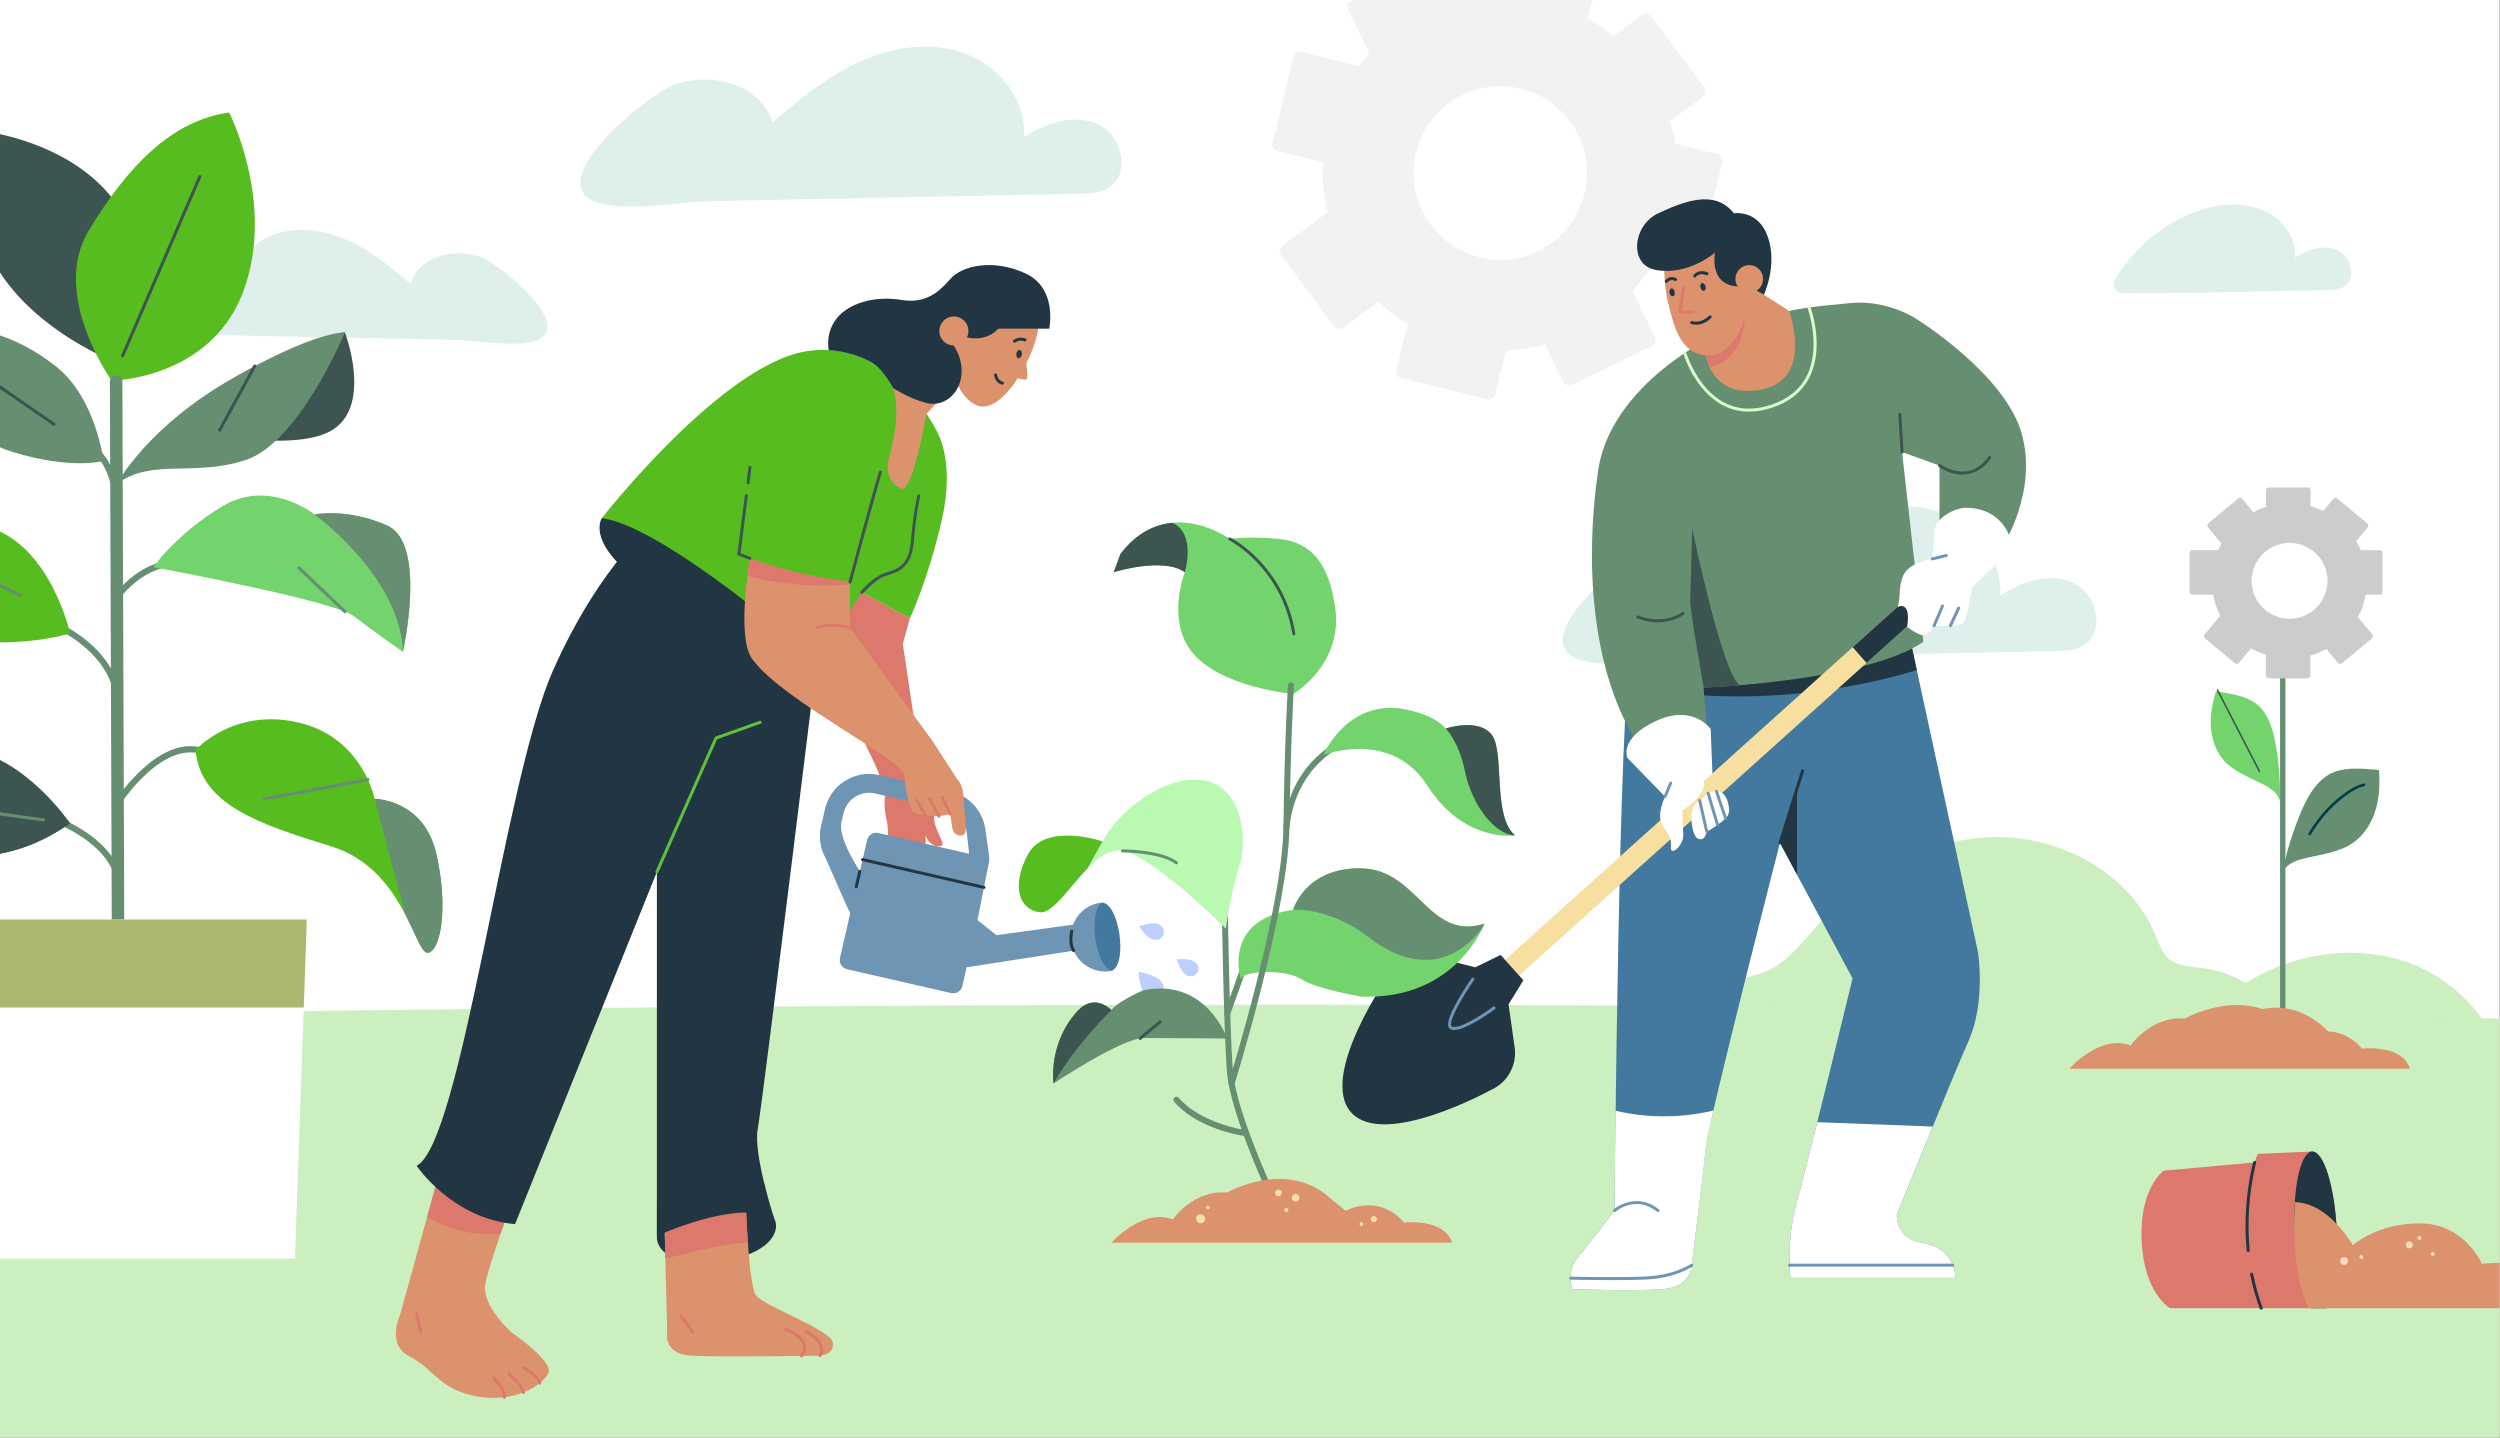 <?xml version="1.0" encoding="UTF-8"?>
<svg id="_Слой_1" data-name="Слой 1" xmlns="http://www.w3.org/2000/svg" xmlns:xlink="http://www.w3.org/1999/xlink" viewBox="0 0 400 230">
  <rect x="0" y="0" width="400" height="230" fill="#808080" stroke="none"/>
  <defs>
    <style>
      .cls-1 {
        fill: #dbfcca;
      }

      .cls-2 {
        fill: #fff;
      }

      .cls-3 {
        fill: #dc926c;
      }

      .cls-4 {
        fill: #f7e09f;
      }

      .cls-5 {
        fill: #bdceff;
      }

      .cls-6 {
        fill: #dff0ec;
      }

      .cls-7 {
        fill: #cbefbf;
      }

      .cls-8 {
        fill: #dc786c;
      }

      .cls-9 {
        fill: #6f95b5;
      }

      .cls-10 {
        fill: #b9f9b2;
      }

      .cls-11 {
        fill: #223542;
      }

      .cls-12, .cls-13, .cls-14, .cls-15, .cls-16 {
        fill: none;
      }

      .cls-12, .cls-13, .cls-15, .cls-16 {
        stroke-linecap: round;
        stroke-linejoin: round;
      }

      .cls-12, .cls-13, .cls-16 {
        stroke: #668f72;
      }

      .cls-12, .cls-15 {
        stroke-width: .5px;
      }

      .cls-17 {
        fill: #3d5550;
      }

      .cls-18 {
        clip-path: url(#clippath);
      }

      .cls-19 {
        fill: #43799e;
      }

      .cls-20 {
        fill: #ccc;
      }

      .cls-21 {
        fill: #56bc20;
      }

      .cls-15 {
        stroke: #3d5550;
      }

      .cls-22 {
        fill: #abb76f;
      }

      .cls-16 {
        stroke-width: 2px;
      }

      .cls-23 {
        fill: #003f46;
      }

      .cls-24 {
        fill: #61c13a;
      }

      .cls-25 {
        fill: #73d46d;
      }

      .cls-26 {
        fill: #f5dcbc;
      }

      .cls-27 {
        fill: #f2f2f2;
      }

      .cls-28 {
        fill: #668f72;
      }
    </style>
    <clipPath id="clippath">
      <rect class="cls-14" x="-.07" y="0" width="400" height="230"/>
    </clipPath>
  </defs>
  <g class="cls-18">
    <g>
      <rect class="cls-2" x="-291.81" y="-.24" width="920" height="230"/>
      <g>
        <path class="cls-7" d="M385.26,154.01c-7.28-2.61-15.56-1.85-22.56,1.44-1.17,.55-2.31,1.17-3.4,1.84-3.66,2.26-6.9,5.18-9.63,8.51h49.15c-2.77-5.43-7.78-9.73-13.55-11.8Z"/>
        <path class="cls-7" d="M9.4,154.19c-6.12-2.2-13.09-1.55-18.98,1.21-.99,.46-1.94,.98-2.86,1.55-3.08,1.9-5.81,4.35-8.1,7.16H20.8c-2.33-4.57-6.54-8.18-11.4-9.93Z"/>
        <path class="cls-7" d="M359.29,157.3c-3.66,2.26-6.9,5.18-9.63,8.51h-83.61c2.29-3.92,5.99-7.02,10.28-8.49,2.31-.79,4.8-1.14,6.98-2.26,3.02-1.54,5.12-4.36,7.37-6.89,7.2-8.07,17.35-13.94,28.16-14.23,10.81-.29,22,5.78,26.08,15.8,.5,1.23,.92,2.54,1.87,3.45,1.52,1.46,3.85,1.47,5.95,1.75,2.33,.32,4.55,1.14,6.55,2.34Z"/>
      </g>
      <g id="floor">
        <path class="cls-7" d="M579.9,175.76c-16.62-3.18-32.97-4.49-65.66-7.1-40.86-3.27-71.96-4.38-77.29-4.56-169.24-5.86-389.52-2.42-444.64-1.52,0,0-180.86,2.96-233.11,36.88-4.6,2.99-18.03,11.49-13.79,18.68,2.63,4.46,10.97,16.42,17.4,18.33,43.6,12.94,194.07,11.58,293.69,8.74,92.88-2.65,186.14,4.08,279.06,2.06,91.94-1.99,182.51-6.64,274.41-14.03,.39-.03,.81-.06,1.42-.1,23.88-1.87,52.37-10.41,54.93-19.37,3.78-13.23-48.08-30.66-86.43-38Z"/>
      </g>
      <g id="clouds">
        <path class="cls-6" d="M264.11,87.32c5.93-2.67,14.45-.62,16.24,5.63,4.33-3.71,8.81-7.38,14.01-9.69s11.31-3.17,16.62-1.11c5.32,2.06,9.5,7.47,9.01,13.15,3.47-2.28,7.96-3.79,11.74-2.06s5.2,7.85,1.67,10.02c-1.37,.85-3.07,.9-4.69,.93-19.5,.39-39,.78-58.5,1.17-5.14,.1-19.54,2.97-20.14-2.51-.55-5.09,10.27-13.66,14.04-15.54Z"/>
        <path class="cls-6" d="M107.12,13.89c6.01-2.71,14.66-.63,16.47,5.71,4.39-3.76,8.93-7.48,14.21-9.83s11.47-3.21,16.86-1.13c5.39,2.09,9.63,7.58,9.14,13.34,3.51-2.31,8.08-3.84,11.9-2.09,3.83,1.75,5.27,7.96,1.69,10.16-1.39,.86-3.12,.91-4.75,.95-19.78,.4-39.55,.79-59.33,1.19-5.22,.1-19.82,3.01-20.42-2.54-.56-5.16,10.42-13.85,14.24-15.76Z"/>
        <path class="cls-6" d="M77.43,41.35c-4.28-1.93-10.44-.45-11.73,4.07-3.13-2.68-6.36-5.33-10.12-7-3.76-1.67-8.17-2.29-12.01-.8-3.84,1.49-6.86,5.4-6.51,9.5-2.5-1.65-5.75-2.73-8.48-1.49s-3.76,5.67-1.2,7.24c.99,.61,2.22,.65,3.39,.67,14.09,.28,28.17,.56,42.26,.85,3.72,.07,14.12,2.14,14.54-1.81,.4-3.68-7.42-9.86-10.14-11.23Z"/>
        <path class="cls-6" d="M339.21,43.44c4.72-7.12,14.83-12.93,22.73-9.87,3.1,1.2,5.54,4.36,5.25,7.67,2.02-1.33,4.64-2.21,6.84-1.2,2.2,1.01,3.03,4.58,.97,5.84-.8,.49-1.79,.53-2.73,.54-7.42,.15-14.85,.3-22.27,.45-2.34,.05-7.41,.05-10.36,.05-1.1,0-1.79-1.19-1.25-2.15,.25-.45,.52-.9,.81-1.34Z"/>
      </g>
      <g>
        <g>
          <path class="cls-8" d="M149.47,131c0-1.58-1.43-3.93-1.43-3.93l-3.59-24.04,1.13-4.12-10.45-5.65-2.08,8.38c-.14,.58-.18,1.18-.11,1.77,.82,6.83,6.14,16.85,7.1,18.95,.77,1.69,1.1,3.04,1.61,4.92-.32,1.02,.05,3.36,.21,3.96,.32,1.17,.18,3.15,.22,4.19,.06,1.38,2.52,3.05,2.52,3.05,1.42-.19,1.86-2.02,1.86-2.02,0,0-.41,2.62,.9,1.61,.73-.56,.81-2.61,.73-4.32,.91,1.89,2.26,1.83,2.65,1.49,.42-.36-1.28-2.69-1.28-4.27Z"/>
          <path class="cls-11" d="M105.11,197.75s-.67,4.44,8.07,4.15c8.74-.28,12.01-4.32,10.71-6.92-1.3-2.61-1.55-5.45-1.55-5.45l-17.23,2.93v5.29Z"/>
          <path class="cls-3" d="M106.12,187.54l.63,25.59s-.76,3.53,3.91,3.78c4.66,.25,20.53,0,20.53,0,0,0,2.41-.13,2.04-2.14s-10.72-5.67-12.23-7.44-1.85-20.55-1.85-20.55l-13.02,.76Z"/>
          <path class="cls-8" d="M119.14,186.78l-13.02,.76,.34,13.87c3.2-.92,8.03-2.12,13.19-2.66-.39-5.65-.51-11.97-.51-11.97Z"/>
          <path class="cls-3" d="M73.35,176.57l-9.33,33.78s-2.27,4.79,1.51,6.68c3.78,1.89,4.8,5.35,10.85,6.41,6.05,1.06,10.46-1.84,11.35-3.73,.88-1.89-5.81-6.47-5.81-6.47,0,0-4.79-4.16-4.29-7.69,.5-3.53,8.7-25.72,8.7-25.72l-12.98-3.28Z"/>
          <path class="cls-8" d="M68.35,194.68c2.72,1.71,6.59,3.11,11.75,2.7,2.58-7.63,6.24-17.53,6.24-17.53l-12.98-3.28-5,18.11Z"/>
          <path class="cls-11" d="M96.29,82.91s-2.35,3.49,4.87,9.2c7.23,5.71,29.95,11.77,29.95,11.77,0,0-23.73-23.95-34.83-20.97Z"/>
          <g>
            <path class="cls-9" d="M176.44,144.39c-2.23,.17-4.02,1.62-4.75,3.55l-12.25,1.69-3.05-2.42,1.84-9.24c.07-.33,.08-.68,.03-1.02l-.58-4.07c-.34-3.05-2.58-5.56-5.57-6.25l-11.45-2.62c-3.89-.89-7.76,1.54-8.66,5.43l-.63,2.74c-.41,1.78-.13,3.63,.78,5.21,0,0,3.76,8.63,3.88,8.75l-1.63,7.13c-.19,.81,.32,1.63,1.14,1.81l16.63,3.81c.81,.19,1.63-.32,1.81-1.14l.68-2.98,17.13-2.66c1,2.32,3.52,3.75,6.16,3.22,.38-.08-1.08-10.97-1.51-10.94Zm-41.84-12.72l.36-1.56c.52-2.26,2.77-3.67,5.03-3.16l11.45,2.62c1.74,.4,3.04,1.86,3.24,3.63l.38,3.4-14.52-3.32c-.81-.19-1.63,.32-1.81,1.14l-1.14,5s-3.52-5.32-2.97-7.74Z"/>
            <path class="cls-19" d="M176.44,144.43c-2.48,1.1-1.19,10.47,1.49,10.85,2.48-1.1,1.19-10.47-1.49-10.85Z"/>
            <path class="cls-11" d="M137,142.12s-.04,0-.05,0c-.13-.03-.21-.16-.18-.29l.56-2.46c.03-.13,.16-.21,.29-.18,.13,.03,.21,.16,.18,.29l-.56,2.46c-.03,.11-.12,.19-.23,.19Z"/>
            <path class="cls-11" d="M157.43,142.22s-.04,0-.05,0l-19.43-4.45c-.13-.03-.21-.16-.18-.29,.03-.13,.16-.21,.29-.18l19.43,4.45c.13,.03,.21,.16,.18,.29-.03,.11-.12,.19-.23,.19Z"/>
            <path class="cls-11" d="M171.78,152.35c-.08,0-.16-.04-.2-.12-.82-1.34-.34-3.22-.32-3.3,.03-.13,.16-.2,.29-.17,.13,.03,.2,.16,.17,.29,0,.02-.45,1.76,.26,2.92,.07,.11,.03,.26-.08,.33-.04,.02-.08,.04-.12,.04Z"/>
          </g>
          <path class="cls-11" d="M105.11,83.15s-8.82,6.56-16.64,24.15c-7.82,17.59-14.62,75.58-21.81,79.23,0,0,5.67,8.45,15.75,9.33l22.69-56.36v58.25s13.1-6.05,18.78-2.77c0,0-3.4-10.34-2.64-14.37,.76-4.03,9.94-79.07,9.94-79.07l-26.08-18.39Z"/>
          <path class="cls-21" d="M96.29,82.91s19.16-24.58,32.78-26.72c13.61-2.14,20.67,12.54,20.67,12.54,0,0,3.15,4.6,1.01,14.18-2.14,9.58-5.17,16.01-5.17,16.01l-7.69-4.16-7.17,10.84s-24.34-21.43-34.43-22.69Z"/>
          <path class="cls-3" d="M119.99,89.34s5.99,2.46,16.01,3.78v7.31l13.3,18.28,3.91,6.05s.88,.69,.95,2.77,.82,5.67,0,6.05-1.7-.13-1.83-1.32-.32-2.02-.32-2.02c0,0-2.13,.69-3.96,.13,0,0-1.83,0-2.14-.63s-1.2-3.53-1.2-5.74-19.29-11.86-24.08-18.22c-3.03-3.03-.63-16.45-.63-16.45Z"/>
          <path class="cls-8" d="M136,93.47v-.35c-10.02-1.32-16.01-3.78-16.01-3.78,0,0-.2,1.13-.41,2.81,7.51,1.99,14.18,1.56,16.42,1.33Z"/>
          <path class="cls-3" d="M154.46,59.42l-5.23-7.03-9.7,5.64h.13s1.88,1.42,3.1,3.8c.49,1.1,1.3,4.14-.28,10.5,0,0-1.64,4.22,1.51,5.74,1.89,1.76,4.25-11.84,4.25-11.84l6.21-6.79Z"/>
          <path class="cls-17" d="M119.68,77.49s-.02,0-.03,0c-.13-.02-.22-.14-.21-.27l.31-2.47c.02-.13,.14-.23,.27-.21,.13,.02,.22,.14,.21,.27l-.31,2.47c-.02,.12-.12,.21-.24,.21Z"/>
          <path class="cls-17" d="M119.99,89.58s-.06,0-.09-.02l-1.77-.69c-.1-.04-.16-.14-.15-.25l1.19-9.33c.02-.13,.14-.23,.27-.21,.13,.02,.22,.14,.21,.27l-1.16,9.14,1.59,.63c.12,.05,.18,.19,.14,.31-.04,.09-.13,.15-.22,.15Z"/>
          <path class="cls-17" d="M136,93.36s-.04,0-.06,0c-.13-.03-.2-.17-.17-.29,.04-.15,3.92-14.6,4.86-17.59,.04-.13,.17-.2,.3-.16,.13,.04,.2,.17,.16,.3-.93,2.99-4.81,17.43-4.85,17.58-.03,.11-.13,.18-.23,.18Z"/>
          <path class="cls-17" d="M137.89,95c-.06,0-.11-.02-.16-.06-.1-.09-.11-.24-.02-.34,.08-.09,1.9-2.13,3.44-2.77,.25-.11,.53-.19,.83-.28,1.53-.47,3.44-1.06,3.75-4.87,.38-4.69,1.04-7.39,1.05-7.41,.03-.13,.16-.21,.29-.17,.13,.03,.21,.16,.17,.29,0,.03-.66,2.69-1.04,7.33-.33,4.14-2.5,4.8-4.08,5.29-.29,.09-.55,.17-.78,.27-1.44,.6-3.24,2.63-3.26,2.65-.05,.05-.11,.08-.18,.08Z"/>
          <path class="cls-3" d="M162.89,45.96c-4.5-3.49-8.15-1.09-8.15-1.09-5.21,3.99-2.86,9.83-2.86,9.83,0,0-.13,7.82,4.16,10.04,2.24,1.16,4.81-1.15,6.8-4.2,.67,.18,1.45,.31,1.52,0,.08-.35-.04-1.57-.15-2.41,1.08-2.16,1.81-4.33,1.91-5.74,.29-4.08-3.24-6.43-3.24-6.43Z"/>
          <path class="cls-11" d="M164.07,43.74c-5.21-2.4-10.17-1.22-12,.88-1.83,2.1-3.97,4.03-7.92,3.36-3.95-.67-8.82,.38-10.76,3.66-.86,1.45-1.03,3.02-.79,4.39,4.15,.25,6.94,2,6.94,2,1.7,.95,3.38,4.08,3.38,4.08,0,0,2.54,1.65,5.22,2.35,4.25,1.11,7.66-4.16,4.47-9.16l.4-1.89s3.99,2.1,6.72-.82h8.15s1.39-6.45-3.82-8.85Z"/>
          <path class="cls-3" d="M154.89,52.44c.29,1.26-.5,2.51-1.75,2.79s-2.51-.5-2.79-1.75c-.29-1.26,.5-2.51,1.75-2.79,1.26-.29,2.51,.5,2.79,1.75Z"/>
          <path class="cls-24" d="M105.11,139.74s-.07,0-.1-.02c-.12-.05-.18-.19-.12-.32l9.45-21.42c.03-.06,.08-.11,.14-.13l7.06-2.52c.12-.04,.26,.02,.31,.15,.04,.12-.02,.26-.15,.31l-6.96,2.49-9.41,21.33c-.04,.09-.13,.14-.22,.14Z"/>
          <path class="cls-8" d="M130.83,100.67c-.1,0-.19-.06-.22-.15-.05-.12,.01-.26,.14-.31,2.41-.94,5.21-.04,5.33,0,.13,.04,.19,.18,.15,.3-.04,.13-.18,.19-.3,.15-.03,0-2.76-.89-5.01,0-.03,.01-.06,.02-.09,.02Z"/>
          <path class="cls-8" d="M152,130.48c-.09,0-.18-.05-.22-.14l-1.25-2.71c-.06-.12,0-.26,.12-.32,.12-.06,.26,0,.32,.12l1.25,2.71c.06,.12,0,.26-.12,.32-.03,.01-.07,.02-.1,.02Z"/>
          <path class="cls-8" d="M150.24,130.83c-.08,0-.17-.04-.21-.12l-1.54-2.81c-.06-.12-.02-.26,.09-.33,.12-.06,.26-.02,.33,.09l1.54,2.81c.06,.12,.02,.26-.09,.33-.04,.02-.08,.03-.12,.03Z"/>
          <path class="cls-8" d="M148.04,130.61c-.08,0-.16-.04-.21-.12l-1.36-2.33c-.07-.11-.03-.26,.09-.33,.11-.07,.26-.03,.33,.09l1.36,2.33c.07,.11,.03,.26-.09,.33-.04,.02-.08,.03-.12,.03Z"/>
          <path class="cls-8" d="M67.3,213.31c-.11,0-.21-.08-.23-.19l-.63-2.9c-.03-.13,.05-.26,.18-.28,.13-.03,.26,.05,.28,.18l.63,2.9c.03,.13-.05,.26-.18,.28-.02,0-.03,0-.05,0Z"/>
          <path class="cls-8" d="M80.68,223.81s-.03,0-.04,0c-.13-.02-.22-.14-.2-.28,.16-.95-1.14-2.43-1.65-2.92-.1-.09-.1-.24,0-.34,.09-.09,.24-.1,.34,0,.08,.08,2.02,1.95,1.79,3.34-.02,.12-.12,.2-.24,.2Z"/>
          <path class="cls-8" d="M83.74,223.04c-.12,0-.22-.09-.24-.21-.1-.88-1.65-2.34-2.24-2.83-.1-.08-.12-.23-.03-.34,.08-.1,.23-.12,.34-.03,.09,.08,2.27,1.89,2.41,3.14,.01,.13-.08,.25-.21,.26,0,0-.02,0-.03,0Z"/>
          <path class="cls-8" d="M86.37,221.54c-.11,0-.22-.08-.24-.2-.16-.9-1.86-1.99-2.5-2.33-.12-.06-.16-.21-.1-.32,.06-.12,.21-.16,.32-.1,.1,.05,2.52,1.35,2.75,2.67,.02,.13-.06,.25-.19,.28-.01,0-.03,0-.04,0Z"/>
          <path class="cls-8" d="M128.25,217.19s-.1-.02-.14-.05c-.11-.08-.13-.23-.05-.34,.42-.58,.55-1.11,.38-1.64-.46-1.45-2.96-2.31-2.98-2.32-.12-.04-.19-.18-.15-.3,.04-.12,.18-.19,.3-.15,.11,.04,2.75,.95,3.28,2.63,.21,.68,.06,1.37-.46,2.07-.05,.06-.12,.1-.19,.1Z"/>
          <path class="cls-8" d="M131.19,217.15s-.08,0-.12-.03c-.12-.06-.16-.21-.09-.33,.26-.47,.31-.93,.15-1.39-.42-1.25-2.21-2.05-2.23-2.06-.12-.05-.18-.19-.12-.32,.05-.12,.19-.18,.32-.12,.08,.04,2,.9,2.49,2.34,.2,.59,.14,1.19-.19,1.78-.04,.08-.13,.12-.21,.12Z"/>
          <path class="cls-8" d="M110.85,213.37c-.07,0-.14-.03-.19-.1l-1.89-2.52c-.08-.11-.06-.26,.05-.34,.11-.08,.26-.06,.34,.05l1.89,2.52c.08,.11,.06,.26-.05,.34-.04,.03-.09,.05-.14,.05Z"/>
          <path class="cls-11" d="M160.37,61.53s-.03,0-.04,0c-1.08-.2-1.26-1.45-1.27-1.51-.02-.13,.08-.25,.21-.27,.12-.02,.25,.07,.27,.21,0,.04,.14,.96,.88,1.1,.13,.02,.22,.15,.19,.28-.02,.12-.12,.2-.24,.2Z"/>
          <path class="cls-11" d="M163.49,56.72c-.06,.37-.3,.63-.54,.59-.24-.04-.39-.37-.33-.73,.06-.37,.3-.63,.54-.59,.24,.04,.39,.37,.33,.73Z"/>
          <path class="cls-11" d="M162.31,54.83c-.07,0-.14-.03-.19-.1-.08-.11-.06-.26,.05-.33,.04-.03,.92-.68,1.93-.22,.12,.06,.17,.2,.12,.32-.06,.12-.2,.17-.32,.12-.74-.34-1.41,.14-1.44,.16-.04,.03-.09,.05-.14,.05Z"/>
        </g>
        <path class="cls-5" d="M185.22,147.83c.59,.2,.84,.56,.94,.9,.15,.52-.04,1.09-.47,1.41-.28,.21-.71,.36-1.29,.16-1.05-.35-2.13-2.08-2.13-2.08,0,0,1.91-.74,2.96-.39Z"/>
        <path class="cls-5" d="M191.1,153.87c.5,.33,.64,.73,.65,1.06,.01,.52-.31,1-.79,1.19-.32,.13-.74,.16-1.24-.17-.89-.58-1.46-2.46-1.46-2.46,0,0,1.95-.21,2.84,.37Z"/>
        <path class="cls-5" d="M185.69,156.91c.53,.59,.58,1.15,.48,1.59-.16,.67-.73,1.18-1.42,1.27-.45,.06-1.01-.05-1.53-.63-.94-1.05-1.05-3.65-1.05-3.65,0,0,2.58,.38,3.52,1.43Z"/>
      </g>
      <path class="cls-27" d="M274.8,24.66l-6.73-1.65c-.21-1.23-.49-2.45-.86-3.63l5.26-3.9c.46-.34,.56-1,.22-1.46l-8.49-11.43c-.34-.46-1-.56-1.46-.22l-4.6,3.42c-1.27-1.05-2.64-2-4.1-2.82h0l1.38-5.62c.14-.56-.21-1.12-.76-1.26l-13.83-3.4c-.56-.14-1.12,.21-1.26,.76l-1.45,5.9c-1.68,.11-3.34,.38-4.95,.78l-2.76-5.71c-.25-.52-.88-.73-1.39-.48L216.2,.13c-.52,.25-.73,.88-.48,1.39l3.38,6.99h0c-.6,.65-1.16,1.33-1.7,2.04l-9.15-2.25c-.56-.14-1.12,.21-1.26,.76l-3.4,13.83c-.14,.56,.21,1.12,.76,1.26l7.36,1.81c-.17,2.75,.07,5.45,.66,8.05t0,0l-7.17,5.32c-.46,.34-.56,1-.22,1.46l8.49,11.43c.34,.46,1,.56,1.46,.22l5.59-4.15c1.42,1.35,2.98,2.55,4.68,3.59l-1.81,7.37c-.14,.56,.21,1.12,.76,1.26l13.83,3.4c.56,.14,1.12-.21,1.26-.76l1.74-7.09h0c2.14-.07,4.23-.38,6.26-.91t0,0l2.87,5.94c.25,.52,.88,.73,1.39,.48l12.82-6.2c.52-.25,.73-.88,.48-1.39l-3.58-7.4h0c1.91-2.14,3.52-4.59,4.73-7.29l4.94,1.21c.56,.14,1.12-.21,1.26-.76l3.4-13.83c.14-.56-.21-1.12-.76-1.26Zm-38.06,16.5c-7.45-1.83-12-9.35-10.17-16.8s9.35-12,16.79-10.17,12,9.35,10.17,16.8c-1.83,7.45-9.35,12-16.8,10.17Z"/>
      <g>
        <g>
          <g>
            <path class="cls-19" d="M305.41,101.32l11.07,51.04s1.27,7.9-1.49,14.13-11.5,27.91-11.5,27.91c0,0-.24,3.71,3.95,4.43s5.03,2.99,5.51,5.63h-26.48s-.8-5.71,1.08-12.34c1.66-5.87,8.86-35.58,8.86-35.58l-11.62-21.68s-11.5,44.8-11.86,48.64-2.28,18.93-2.28,18.93c0,0,0,3.47-4.55,3.83-4.55,.36-14.61,0-14.61,0,0,0-.72-3.11,.72-4.79,1.44-1.68,6.11-7.79,6.11-7.79,0,0,.72-83.79,2.64-88.07l44.44-4.29Z"/>
            <path class="cls-2" d="M252.22,201.47c1.44-1.68,6.11-7.79,6.11-7.79,0,0,.05-7.56,.16-15.96,6.94,1.64,12.87,.65,15.66-.04-.69,2.98-1.14,5.11-1.21,5.82-.36,3.83-2.28,18.93-2.28,18.93,0,0,0,3.47-4.55,3.83-4.55,.36-14.61,0-14.61,0,0,0-.72-3.11,.72-4.79Z"/>
            <path class="cls-2" d="M303.49,194.4s-.24,3.71,3.95,4.43,5.03,2.99,5.51,5.63h-26.48s-.8-5.71,1.08-12.34c.58-2.05,1.83-7,3.22-12.57l18.46,.7c-2.94,7.18-5.75,14.15-5.75,14.15Z"/>
            <path class="cls-11" d="M260.38,109.62c.18-2.13,.38-3.54,.59-4.01l44.44-4.29,1.28,5.88c-5.89,1.84-25.17,6.91-46.31,2.42Z"/>
            <path class="cls-28" d="M274.62,53.53s-16.89,7.79-18.93,21.8c-2.04,14.02-1.32,31.51,6.23,43.48l11.26-1.05-.6-7.74s26.17-1.05,35.16-7.34l-3.41-30.35,5.99,2.16v10.78s9.82,2.64,9.82,2.64c0,0,6.04-8.98,3.32-18.57-2.72-9.58-16.86-18.33-16.86-18.33,0,0-4.67-3.11-10.54-2.52-5.87,.6-11.26,.72-21.44,5.03Z"/>
            <path class="cls-17" d="M278.43,109.66c-3.5,.28-5.84,.36-5.84,.36,0,0-2.24-12.45-2.16-14.05,.08-1.6,.32-11.42,.32-11.42,0,0,4.89,23.71,7.68,25.11Z"/>
            <path class="cls-3" d="M286.26,49.76l-7.5-4.86-7.91,2.99,2.1,8.98s.98,7.21,9.16,5.39c8.09-1.8,4.14-12.51,4.14-12.51Z"/>
            <path class="cls-8" d="M278.76,44.9s2.82,12-5.22,13.84c-.47-1.03-.59-1.86-.59-1.86l-2.1-8.98,7.91-2.99Z"/>
            <path class="cls-3" d="M266.36,41.49s-.36,3.41,.6,7.25c.96,3.83,1.98,7.73,5.99,8.15s7.38-5.32,6.89-12.76c-.42-6.29-2.74-8.86-6.73-8.8-3.99,.06-6.8,2.1-6.75,6.17Z"/>
            <path class="cls-17" d="M304.33,72.57c-.13,0-.23-.1-.24-.23l-.36-6.05c0-.13,.09-.25,.23-.25,.14,0,.25,.09,.25,.23l.36,6.05c0,.13-.09,.25-.23,.25,0,0,0,0-.01,0Z"/>
            <path class="cls-17" d="M314,75.94c-2.08,0-3.74-1.2-3.82-1.26-.11-.08-.13-.23-.05-.34,.08-.11,.23-.13,.34-.05,.02,.01,2.03,1.47,4.28,1.1,1.31-.21,2.46-.99,3.4-2.33,.08-.11,.23-.13,.33-.06,.11,.08,.13,.23,.06,.33-1.03,1.44-2.28,2.29-3.72,2.52-.28,.04-.56,.07-.82,.07Z"/>
            <path class="cls-1" d="M279.86,65.87c-1.49,0-2.89-.34-4.19-1.02-4.57-2.39-6.27-8.08-6.34-8.32-.04-.13,.04-.26,.16-.3,.13-.03,.26,.04,.3,.16,.02,.06,1.71,5.74,6.1,8.03,2.22,1.16,4.76,1.27,7.55,.33,2.72-.91,4.64-2.52,5.72-4.76,2.24-4.67,.07-10.65,.05-10.71-.05-.12,.02-.26,.14-.31,.12-.05,.26,.02,.31,.14,.09,.25,2.26,6.22-.06,11.08-1.13,2.37-3.15,4.06-6,5.01-1.3,.44-2.55,.66-3.74,.66Z"/>
            <polygon class="cls-11" points="284.81 134.87 287.52 126.16 287.52 139.93 284.81 134.87"/>
            <path class="cls-11" d="M284.81,135.1s-.05,0-.07-.01c-.13-.04-.2-.17-.16-.3l3.61-11.55c.04-.13,.17-.2,.3-.16,.13,.04,.2,.17,.16,.3l-3.61,11.55c-.03,.1-.13,.17-.23,.17Z"/>
            <path class="cls-11" d="M279.7,45.74c-6.61,.96-5.29-5.33-5.29-5.33,0,0-4.24,3.73-9.49,2.78-4.39-.8-3.67-7.19,.4-9.06,3.75-1.73,8.98-4.03,12.1,0,0,0,3.95-.68,5.47,3.87,1.52,4.55-.67,9.15-.67,9.15l-2.52-1.41Z"/>
            <path class="cls-3" d="M277.72,44.14c-.27,1.19,.47,2.38,1.67,2.65,1.19,.27,2.38-.47,2.65-1.67s-.47-2.38-1.67-2.65-2.38,.47-2.65,1.67Z"/>
            <g>
              <path class="cls-4" d="M236.65,161.26c.4,0,.8-.14,1.12-.43l78.31-70.44c.69-.62,.74-1.68,.13-2.37-.62-.69-1.68-.74-2.37-.13l-78.31,70.44c-.69,.62-.74,1.68-.13,2.37,.33,.37,.79,.56,1.25,.56Z"/>
              <path class="cls-11" d="M296.43,103.55l17.41-15.66c.69-.62,1.75-.56,2.37,.13,.62,.69,.56,1.75-.13,2.37l-17.43,15.68-2.22-2.52Z"/>
              <path class="cls-11" d="M238.57,174.38s-17.12,9.45-22.38,3.61c-5.26-5.84,5.95-21.87,5.95-21.87,1.39-2.42,4.18-3.67,6.91-3.11l6.99,1.76,4.06-1.98,3.64,4.05-2.37,3.86,1.01,7.14c.27,2.78-1.27,5.42-3.82,6.55Z"/>
            </g>
            <path class="cls-2" d="M273.99,123.8l-.28-7.15s-2.8-4.07-8.78-1.28c-5.99,2.8-4.54,5.91-4.54,5.91l6.02,6.18s-1.16,2.36-.68,3.92c.48,1.56,1.82,2.2,1.61,4.03-.21,1.84,2.11-.16,1.99-1.92-.12-1.76-.16-3.83-.16-3.83,0,0,3.87-2.32,3.47-4.63l1.36-1.24Z"/>
            <path class="cls-2" d="M276.1,130.94c-.56,.56-2.15,1.72-3.03,2.11,0,0-.27,1.84-1.56,1.04-.69-.43-1.6-4.55,0-5.71,1.6-1.16,1.99-2.26,3.82-1.6,.9,.33,1.21,1.65,1.32,2.57,.07,.59-.13,1.17-.55,1.59Z"/>
            <path class="cls-17" d="M265.25,99.58c-.97,0-2.07-.17-3.29-.65-.12-.05-.18-.19-.14-.31,.05-.12,.19-.18,.31-.14,4.14,1.63,7-.52,7.02-.54,.1-.08,.26-.06,.34,.04,.08,.1,.06,.26-.04,.34-.09,.07-1.67,1.26-4.2,1.26Z"/>
            <path class="cls-2" d="M321.39,85.44c-.85-1.83-2.69-4.08-6.62-4.19-.74-.02-1.48,.13-2.16,.43-1.14,.5-2.79,1.48-3.05,3.03l-.4,4.71s-3.75,.56-4.63,2.64c-.88,2.08-.32,3.04-.89,5.05,0,0,2.19-1.16,1.5,3.2,0,0,1.76,1.31,2.48,1.31,1.05,0,1.83-1.49,1.83-1.49,0,0,4.26,.24,4.82-.64,.56-.88,1.28-5.59,1.28-5.59l5.1-4.73c1.03-.95,1.33-2.45,.74-3.72Z"/>
            <path class="cls-9" d="M309.45,100.36s-.06,0-.09-.02c-.12-.05-.18-.19-.13-.31l1.35-3.17c.05-.12,.19-.18,.31-.13,.12,.05,.18,.19,.13,.31l-1.35,3.17c-.04,.09-.13,.15-.22,.15Z"/>
            <path class="cls-9" d="M312.07,100.36s-.07,0-.1-.02c-.12-.06-.17-.2-.12-.32l1.31-2.83c.06-.12,.2-.17,.32-.12,.12,.06,.17,.2,.12,.32l-1.31,2.83c-.04,.09-.13,.14-.22,.14Z"/>
            <path class="cls-9" d="M309.16,89.66c-.11,0-.21-.07-.23-.18-.03-.13,.05-.26,.18-.29l2.24-.55c.13-.03,.26,.05,.29,.18s-.05,.26-.18,.29l-2.24,.55s-.04,0-.06,0Z"/>
            <path class="cls-9" d="M265.28,193.92c-.05,0-.11-.02-.15-.05-3.39-2.71-6.51-.12-6.64,0-.1,.09-.25,.07-.34-.03-.09-.1-.07-.25,.03-.34,.03-.03,3.55-2.97,7.25,0,.1,.08,.12,.23,.04,.34-.05,.06-.12,.09-.19,.09Z"/>
            <path class="cls-9" d="M257.77,204.82c-3.39,0-6.41-.08-6.46-.08-.13,0-.24-.11-.23-.25,0-.13,.12-.23,.25-.23,.07,0,7.53,.21,12.14-.03,4.54-.23,7.04-1.97,7.06-1.99,.11-.08,.26-.05,.33,.06,.08,.11,.05,.26-.06,.33-.11,.07-2.63,1.84-7.31,2.08-1.69,.09-3.77,.11-5.72,.11Z"/>
            <path class="cls-9" d="M312.43,202.67h-26.11c-.13,0-.24-.11-.24-.24s.11-.24,.24-.24h26.11c.13,0,.24,.11,.24,.24s-.11,.24-.24,.24Z"/>
            <path class="cls-9" d="M232.64,164.79c-.17,0-.32-.02-.45-.07-.22-.07-.37-.23-.45-.46-.52-1.58,3.29-7.11,3.72-7.73,.08-.11,.23-.13,.33-.06,.11,.08,.14,.23,.06,.33-1.59,2.29-4,6.29-3.66,7.31,.03,.08,.07,.13,.15,.16,1.28,.43,5.18-2.17,6.57-3.2,.11-.08,.26-.06,.34,.05,.08,.11,.06,.26-.05,.34-.49,.37-4.56,3.34-6.55,3.34Z"/>
            <path class="cls-9" d="M273.07,133.29c-.11,0-.21-.08-.23-.19l-1.13-5c-.03-.13,.05-.26,.18-.29,.13-.03,.26,.05,.29,.18l1.13,5c.03,.13-.05,.26-.18,.29-.02,0-.04,0-.05,0Z"/>
            <path class="cls-9" d="M274.81,132.22c-.1,0-.2-.07-.23-.17l-1.51-5.06c-.04-.13,.03-.26,.16-.3,.13-.04,.26,.03,.3,.16l1.51,5.06c.04,.13-.03,.26-.16,.3-.02,0-.05,0-.07,0Z"/>
            <path class="cls-9" d="M276.1,131.18c-.1,0-.19-.06-.23-.16l-1.47-4.34c-.04-.13,.02-.26,.15-.3,.12-.04,.26,.02,.3,.15l1.47,4.34c.04,.13-.02,.26-.15,.3-.03,0-.05,.01-.08,.01Z"/>
            <path class="cls-9" d="M266.4,127.71s-.06,0-.09-.02c-.12-.05-.18-.19-.13-.31l.92-2.19c.05-.12,.19-.18,.31-.13,.12,.05,.18,.19,.13,.31l-.92,2.19c-.04,.09-.13,.15-.22,.15Z"/>
            <path class="cls-8" d="M268.83,50.17c-.07,0-.13-.03-.18-.08-.05-.05-.07-.12-.06-.19l.52-3.84c.02-.13,.14-.23,.27-.21,.13,.02,.22,.14,.21,.27l-.48,3.56h1.81s0-.01,0-.01c.13,0,.24,.11,.24,.24s-.11,.24-.24,.24h-2.09s0,.01,0,.01Z"/>
            <path class="cls-11" d="M271.35,51.94c-.24,0-.48-.03-.74-.09-.13-.03-.21-.16-.17-.29,.03-.13,.16-.2,.29-.17,1.54,.4,2.69-.84,2.71-.85,.09-.1,.24-.1,.34-.01,.1,.09,.1,.24,.02,.34-.05,.05-1.01,1.09-2.43,1.09Z"/>
            <path class="cls-11" d="M272.08,46.03c.1,.34,.36,.56,.58,.5,.22-.06,.32-.39,.22-.73-.1-.34-.36-.56-.58-.5-.22,.06-.32,.39-.22,.73Z"/>
            <path class="cls-11" d="M267.13,46.86c.07,.35,.32,.59,.54,.54s.35-.37,.28-.71c-.07-.35-.32-.59-.54-.54-.23,.05-.35,.37-.28,.71Z"/>
            <path class="cls-11" d="M271.16,44.4c-.05,0-.1-.02-.15-.05-.1-.08-.12-.23-.04-.34,.67-.86,1.76-.65,2.24-.43,.12,.06,.17,.2,.11,.32-.06,.12-.2,.17-.32,.12-.04-.02-1.06-.48-1.66,.29-.05,.06-.12,.09-.19,.09Z"/>
            <path class="cls-11" d="M266.61,45.26c-.05,0-.1-.02-.15-.05-.1-.08-.12-.23-.04-.34,.59-.75,1.42-.56,1.78-.36,.12,.07,.16,.21,.09,.33-.07,.12-.21,.15-.33,.09-.07-.04-.7-.36-1.17,.24-.05,.06-.12,.09-.19,.09Z"/>
          </g>
          <g>
            <g>
              <path class="cls-28" d="M196.35,162.71c-.05,0-.11,0-.16-.03-.25-.09-.38-.36-.29-.61l2.51-7.01c.09-.25,.36-.38,.61-.29,.25,.09,.38,.36,.29,.61l-2.51,7.01c-.07,.2-.25,.32-.45,.32Z"/>
              <path class="cls-25" d="M206.94,111.03s7.91-4.67,6.71-13.66c-1.01-7.61-4.19-10.66-8.98-11.14-4.79-.48-7.91,0-7.91,0,0,0-10.06-7.31-17.49,2.4l-1.08,2.92s7.91-2.47,11.38,0c0,0-2.97,7.55,1.08,12.7,4.55,5.79,16.29,6.78,16.29,6.78Z"/>
              <path class="cls-17" d="M207.02,101.64c-.11,0-.22-.08-.24-.2-1.79-10.76-10.05-14.96-10.13-15-.12-.06-.17-.2-.11-.32,.06-.12,.2-.17,.32-.11,.09,.04,8.56,4.33,10.39,15.35,.02,.13-.07,.25-.2,.28-.01,0-.03,0-.04,0Z"/>
              <path class="cls-28" d="M196.35,166.17s-3.35-9.74-13.34-7.75c0,0-3.91,1.6-5.19,3.19,0,0-2.64-2.8-5.35,.08-2.72,2.87-4.31,7.19-3.91,11.66,0,0,10.94-7.27,14.45-7.27,3.51,0,13.34,.08,13.34,.08Z"/>
              <path class="cls-17" d="M172.47,161.7c2.72-2.87,5.35-.08,5.35-.08,0,0-5.67,5.43-9.26,11.74-.4-4.47,1.2-8.78,3.91-11.66Z"/>
              <path class="cls-25" d="M198.52,156.67s-3.03-9.5,8.39-11.1c0,0,1.92-6.79,10.94-6.63,9.02,.16,10.7,11.66,19.65,8.86,0,0-4.44,12.22-19.67,11.66,0,0-7.24-1.2-9.64-2.8-2.4-1.6-9.34-1.44-9.66,0Z"/>
              <path class="cls-28" d="M217.84,138.94c9.02,.16,10.7,11.66,19.65,8.86,0,0-.09,.25-.28,.65-5.23,6.8-11.94,6.37-18.25,1.5-6.31-4.87-12.06-4.39-12.06-4.39,0,0,1.92-6.79,10.94-6.63Z"/>
              <path class="cls-28" d="M204.87,194.76c-.18,0-.35-.1-.43-.27-.31-.64-7.63-15.8-8.15-23.18-.51-7.3-.78-24.87-.78-25.04,0-.26,.21-.48,.47-.49,.24-.01,.48,.21,.49,.47,0,.18,.26,17.72,.78,24.99,.51,7.19,7.98,22.67,8.06,22.82,.12,.24,.02,.52-.22,.64-.07,.03-.14,.05-.21,.05Z"/>
              <path class="cls-28" d="M197.04,173.84s-.09,0-.14-.02c-.25-.08-.39-.35-.31-.6,.09-.28,8.6-27.72,8.76-40.91,.16-13.27,.71-22.61,.72-22.7,.02-.26,.25-.46,.51-.45,.26,.02,.47,.24,.45,.51,0,.09-.56,9.41-.72,22.66-.16,13.33-8.72,40.91-8.8,41.19-.06,.2-.25,.34-.46,.34Z"/>
              <path class="cls-28" d="M205.82,132.79s-.04,0-.05,0c-.26-.03-.45-.27-.42-.53,1.21-10.88,9.65-14.1,9.73-14.13,.25-.09,.52,.04,.61,.28,.09,.25-.04,.52-.28,.62-.08,.03-7.97,3.06-9.11,13.34-.03,.24-.23,.43-.48,.43Z"/>
              <path class="cls-17" d="M182.42,166.39c-.07,0-.14-.03-.18-.09-.08-.1-.07-.25,.03-.34l3.2-2.65c.1-.08,.25-.07,.34,.03,.08,.1,.07,.25-.03,.34l-3.2,2.65s-.1,.06-.15,.06Z"/>
              <path class="cls-10" d="M196.13,148.6s.8-6.07,2.16-9.98c1.36-3.91,.64-12.86-5.83-13.78-6.47-.92-13.82,5.39-16.05,9.78,0,0-9.1-3.08-11.9,2.05s-1.36,8.97,1.92,9.29c3.27,.32,8.07-10.78,13.18-9.82,5.11,.96,16.53,12.46,16.53,12.46Z"/>
              <path class="cls-21" d="M174.01,138.94c-2.93,2.99-5.56,7.22-7.6,7.02-3.27-.32-4.71-4.15-1.92-9.29,2.8-5.13,11.9-2.05,11.9-2.05l-2.39,4.32h0Z"/>
              <path class="cls-28" d="M188.22,138.3c-.05,0-.1-.02-.14-.05-2.46-1.85-8.42-1.87-8.48-1.87-.13,0-.24-.11-.24-.24s.11-.24,.24-.24c.25,0,6.18,.02,8.77,1.96,.11,.08,.13,.23,.05,.34-.05,.06-.12,.1-.19,.1Z"/>
              <path class="cls-25" d="M211.73,120.81s3.43-8.23,11.82-7.51c0,0,5.51,.56,7.75,3.27,0,0,5.19-1.76,7.35,.96,2.16,2.72,.08,13.02,3.75,16.13,0,0-8.07,1.28-13.98-7.91-5.91-9.18-16.69-4.95-16.69-4.95Z"/>
              <path class="cls-17" d="M234.41,123.49c-1.04-5.06-3.11-6.92-3.11-6.92,0,0,5.19-1.76,7.35,.96s.08,13.02,3.75,16.13c-3.43-.16-6.95-5.11-7.99-10.17Z"/>
              <path class="cls-28" d="M198.86,181.7s-.05,0-.07,0c-.3-.04-7.3-1.15-10.93-5.43-.17-.2-.15-.5,.06-.68,.2-.17,.5-.15,.68,.06,3.4,4,10.27,5.1,10.34,5.11,.26,.04,.44,.28,.4,.55-.04,.24-.24,.41-.47,.41Z"/>
              <path class="cls-17" d="M179.27,88.63c2.62-3.43,5.58-4.73,8.3-4.98,3.88,1.73,2,7.9,2,7.9-3.47-2.47-11.38,0-11.38,0l1.08-2.92Z"/>
            </g>
            <path class="cls-3" d="M232.34,198.83h-54.52s5.04-5.63,9.83-3.71c0,0,3.25-4.79,8.69-4.31,0,0,9.75-5.63,16.82,1.2l2.16,1.72s5.15-2.92,9.34,1.87c0,0,6.47-.72,7.67,3.23Z"/>
            <path class="cls-3" d="M385.59,171h-54.52s5.04-5.63,9.83-3.71c0,0,3.25-4.79,8.69-4.31,0,0,9.75-5.63,16.82,1.2l2.16,1.72s5.15-2.92,9.34,1.87c0,0,6.47-.72,7.67,3.23Z"/>
            <circle class="cls-4" cx="207.3" cy="191.65" r=".6"/>
            <path class="cls-4" d="M205.47,193.61c0,.19,.15,.34,.34,.34s.34-.15,.34-.34c0-.19-.15-.34-.34-.34s-.34,.15-.34,.34Z"/>
            <path class="cls-4" d="M204,190.87c0,.3,.24,.54,.54,.54s.54-.24,.54-.54c0-.3-.24-.54-.54-.54s-.54,.24-.54,.54Z"/>
            <circle class="cls-4" cx="192.09" cy="195" r=".72"/>
            <path class="cls-4" d="M192.96,193.19c0,.16,.13,.29,.29,.29s.29-.13,.29-.29-.13-.29-.29-.29-.29,.13-.29,.29Z"/>
            <circle class="cls-4" cx="219.82" cy="195.06" r=".48"/>
            <path class="cls-4" d="M217.51,195.85c0,.17,.14,.31,.31,.31s.31-.14,.31-.31c0-.17-.14-.31-.31-.31s-.31,.14-.31,.31Z"/>
          </g>
        </g>
        <g>
          <g>
            <path class="cls-28" d="M365.24,166.23c-.24,0-.43-.19-.43-.43v-61.37c0-.24,.19-.43,.43-.43s.43,.19,.43,.43v61.37c0,.24-.19,.43-.43,.43Z"/>
            <g>
              <path class="cls-28" d="M365.13,139.94c.28-1.39,1.77-2.1,3.1-2.47,2.84-.77,5.94-.96,8.35-2.69,1.72-1.23,2.91-3.15,3.52-5.2,.62-2.06,.7-4.25,.53-6.39-2.87-.24-6.18-.63-8.54,1.07-1.78,1.28-2.89,3.3-3.79,5.33-1.31,2.97-2.61,7.14-3.19,10.35Z"/>
              <path class="cls-23" d="M369.53,133.66s-.08-.01-.11-.03c-.1-.06-.14-.19-.07-.3,1.73-2.88,3.88-5.18,6.38-6.83,.63-.41,1.47-.91,2.45-1.14,.12-.03,.23,.05,.26,.16,.03,.12-.05,.23-.16,.26-.91,.21-1.68,.66-2.31,1.08-2.45,1.61-4.55,3.87-6.25,6.69-.04,.07-.11,.1-.18,.1Z"/>
            </g>
            <path class="cls-25" d="M364.78,128.56c.04-1.27-1.12-2.21-2.22-2.82-2.33-1.28-5.01-2.11-6.78-4.12-1.26-1.44-1.91-3.37-2.04-5.3-.13-1.93,.24-3.86,.82-5.7,2.56,.4,5.54,.76,7.26,2.75,1.3,1.5,1.87,3.5,2.24,5.47,.55,2.87,.85,6.8,.71,9.72Z"/>
          </g>
          <path class="cls-3" d="M374.58,168.08c-1.78-3.68-5.48-6.46-9.55-6.82-4.08-.36-8.35,1.89-10.08,5.59,6.07,1.7,13.43,2.36,19.63,1.23Z"/>
        </g>
      </g>
      <g>
        <path class="cls-8" d="M347.19,209.31h14.6s10.49,0,10.49,0c1.17-1.95,1.86-6.69,1.61-12.21-.32-7.19-2.1-12.94-3.97-12.86l-8.67,.39s-.22,.44-.5,1.36l-14.55,1.32s-3.92,2.74-3.54,11.2c.38,8.46,4.54,10.8,4.54,10.8Z"/>
        <path class="cls-11" d="M369.74,209.31h2.55c1.17-1.95,1.86-6.69,1.61-12.21-.32-7.19-2.1-12.94-3.97-12.86-1.87,.08-3.12,5.98-2.8,13.16,.24,5.4,1.31,9.99,2.62,11.9Z"/>
        <path class="cls-11" d="M361.79,209.55c-.1,0-.19-.06-.22-.16-.65-1.74-1.17-3.58-1.54-5.47-.03-.13,.06-.26,.19-.28,.13-.03,.26,.06,.28,.19,.37,1.87,.88,3.68,1.52,5.39,.05,.12-.02,.26-.14,.31-.03,.01-.06,.01-.08,.01Z"/>
        <path class="cls-11" d="M359.71,200.33c-.12,0-.23-.09-.24-.22-.75-7.86,1.03-14.12,1.05-14.19,.04-.13,.17-.2,.3-.16,.13,.04,.2,.17,.16,.3-.02,.06-1.77,6.24-1.03,14.01,.01,.13-.08,.25-.22,.26,0,0-.01,0-.02,0Z"/>
        <path class="cls-3" d="M369.35,209.31h42.44s-3.62-6.68-7.79-7.09-6.89,0-6.89,0c0,0-2.71-6.33-9.67-6.47-6.96-.14-10.99,3.48-10.99,3.48,0,0-3.81-6.76-9.25-6.89,0,0-.98,10.3,2.14,16.98Z"/>
        <path class="cls-26" d="M386.05,199.18c0,.31-.25,.56-.56,.56s-.56-.25-.56-.56,.25-.56,.56-.56,.56,.25,.56,.56Z"/>
        <circle class="cls-26" cx="375.06" cy="201.76" r=".63"/>
        <path class="cls-26" d="M378.14,201.14c0,.18-.14,.32-.32,.32s-.32-.14-.32-.32,.14-.32,.32-.32,.32,.14,.32,.32Z"/>
        <path class="cls-26" d="M387.44,198.07c0,.18-.14,.32-.32,.32s-.32-.14-.32-.32,.14-.32,.32-.32,.32,.14,.32,.32Z"/>
        <path class="cls-26" d="M389.57,200.64c0,.18-.14,.32-.32,.32s-.32-.14-.32-.32,.14-.32,.32-.32,.32,.14,.32,.32Z"/>
      </g>
      <path class="cls-17" d="M361.52,123.58s-.08-.02-.11-.09l-6.66-12.89c-.05-.1-.07-.25-.03-.33,.04-.08,.11-.06,.17,.04l6.66,12.89c.05,.1,.07,.25,.03,.33-.01,.03-.03,.04-.05,.05Z"/>
      <path class="cls-20" d="M380.76,88.03h-3.03c-.22-.5-.46-.99-.74-1.45l1.82-2.21c.16-.19,.13-.48-.06-.64l-4.79-3.97c-.19-.16-.48-.13-.64,.06l-1.6,1.93c-.65-.31-1.33-.57-2.03-.77h0v-2.53c0-.25-.21-.46-.46-.46h-6.22c-.25,0-.46,.21-.46,.46v2.65c-.7,.22-1.38,.51-2.02,.85l-1.77-2.14c-.16-.19-.45-.22-.64-.06l-4.79,3.97c-.19,.16-.22,.45-.06,.64l2.16,2.62h0c-.19,.34-.36,.69-.51,1.04h-4.12c-.25,0-.46,.21-.46,.46v6.22c0,.25,.21,.46,.46,.46h3.31c.21,1.18,.6,2.31,1.12,3.35t0,0l-2.49,3c-.16,.19-.13,.48,.06,.64l4.79,3.97c.19,.16,.48,.13,.64-.06l1.94-2.34c.74,.42,1.53,.77,2.36,1.04v3.31c0,.25,.21,.46,.46,.46h6.22c.25,0,.46-.21,.46-.46v-3.19h0c.9-.25,1.76-.6,2.56-1.04t0,0l1.84,2.22c.16,.19,.45,.22,.64,.06l4.79-3.97c.19-.16,.22-.45,.06-.64l-2.29-2.77h0c.59-1.11,1.01-2.31,1.25-3.59h2.22c.25,0,.46-.21,.46-.46v-6.22c0-.25-.21-.46-.46-.46Zm-14.43,10.97c-3.35,0-6.07-2.72-6.07-6.07s2.72-6.07,6.07-6.07,6.07,2.72,6.07,6.07-2.72,6.07-6.07,6.07Z"/>
    </g>
    <g>
      <path class="cls-13" d="M5.51,98.47s11.09,3.49,13.08,11.89"/>
      <path class="cls-17" d="M29.44,68.68s17.75,4.12,23.93,0c6.18-4.12,1.82-15.49,1.82-15.49,0,0-2.98-.1-12.5,5.35s-13.26,10.14-13.26,10.14Z"/>
      <path class="cls-17" d="M17.63,57.58S-1.74,49.86-3.53,34.05c0,0-1.47-10.82-.92-13.31,0,0,11.61,.83,19.7,8.08,8.08,7.25,8.56,17.24,2.38,28.77Z"/>
      <path class="cls-21" d="M17.87,60.91s-9.87-13.79-3.68-24.01c6.18-10.22,13.19-17.59,22.47-18.9,0,0,7.49,14.62,2.26,28.65-5.23,14.03-21.04,14.26-21.04,14.26Z"/>
      <path class="cls-28" d="M18.7,77.43s4.87-9.27,18.9-17.12c0,0,11.77-6.89,17.59-7.13,0,0-7.37,17.71-15.93,20.44-8.56,2.73-14.86-.36-20.56,3.8Z"/>
      <path class="cls-28" d="M16.56,73.75s-1.19-9.97-7.49-15.03-14.26-7.67-21.51-5.53c0,0,1.26,15.1,14.5,19.14,9.39,2.86,14.5,1.43,14.5,1.43Z"/>
      <path class="cls-21" d="M11.21,101.32s-3.09-13.91-12.84-16.88c-5.97-1.82-21.28,3.57-24.25,2.62,0,0,4.75,13.31,17.12,15.1,12.36,1.78,19.97-.83,19.97-.83Z"/>
      <line class="cls-15" x1="19.61" y1="56.95" x2="31.97" y2="28.26"/>
      <path class="cls-12" d="M-17.58,90.07s10.57-.5,20.87,5.25"/>
      <line class="cls-16" x1="18.89" y1="150.3" x2="18.58" y2="61.04"/>
      <path class="cls-13" d="M11.21,70.51s7.86-.69,7.68,13.56"/>
      <path class="cls-13" d="M18.9,128.34s7.21-11.17,14.34-7.84"/>
      <path class="cls-13" d="M18.58,95.69s3.57-5.33,9.43-5.63"/>
      <path class="cls-25" d="M24.53,90.74s28.88,5.35,32.09,7.85c3.21,2.5,7.85,5.71,7.85,5.71,0,0,3.92-17.35-2.5-20.21-6.42-2.85-11.65-1.78-11.65-1.78,0,0-7.25-5.82-14.74-1.31s-11.05,9.75-11.05,9.75Z"/>
      <path class="cls-28" d="M61.97,84.09c-6.42-2.85-11.65-1.78-11.65-1.78,0,0,13.79,9.98,14.14,21.99,0,0,3.92-17.35-2.5-20.21Z"/>
      <path class="cls-21" d="M31.3,119.99s6.06-6.78,16.4-4.4c10.34,2.38,12.24,12.24,12.24,12.24,0,0,7.85,0,9.87,8.8,2.02,8.8,.59,15.81-1.43,15.81s-3.8-13.43-15.33-17c-11.53-3.57-21.04-6.66-21.75-15.45Z"/>
      <path class="cls-28" d="M64.77,146.16c1.81,3.42,2.69,6.27,3.62,6.27,2.02,0,3.45-7.01,1.43-15.81-2.02-8.8-9.87-8.8-9.87-8.8l4.82,18.33h0Z"/>
      <path class="cls-13" d="M3.29,129.22s13.23,2.97,15.57,10.92"/>
      <path class="cls-28" d="M11.21,131.75s-7.51-11.05-17.07-11.89c-9.56-.83-13.72,1.78-13.72,1.78,0,0-9.39-9.09-14.98-6.57,0,0,6.78,5.97,8.08,9.66s18.07,20.68,37.68,7.01Z"/>
      <path class="cls-17" d="M11.21,131.75s-7.51-11.05-17.07-11.89c-9.56-.83-13.72,1.78-13.72,1.78,0,0,9.2,9.61,10.01,14.73,6.01,1.35,13.18,.67,20.77-4.63Z"/>
      <path class="cls-12" d="M6.95,131.18s-14.12-1.81-16.97-2.84"/>
      <line class="cls-12" x1="55.19" y1="97.86" x2="47.82" y2="90.86"/>
      <line class="cls-12" x1="42.28" y1="127.83" x2="58.87" y2="124.73"/>
      <line class="cls-15" x1="40.76" y1="58.57" x2="35.14" y2="68.83"/>
      <line class="cls-15" x1="-1.47" y1="60.91" x2="8.64" y2="67.88"/>
      <polygon class="cls-2" points="47.19 201.38 -9.4 201.38 -11.3 147.13 49.09 147.13 47.19 201.38"/>
      <polygon class="cls-22" points="-10.81 161.21 48.6 161.21 49.09 147.13 -11.3 147.13 -10.81 161.21"/>
    </g>
  </g>
</svg>